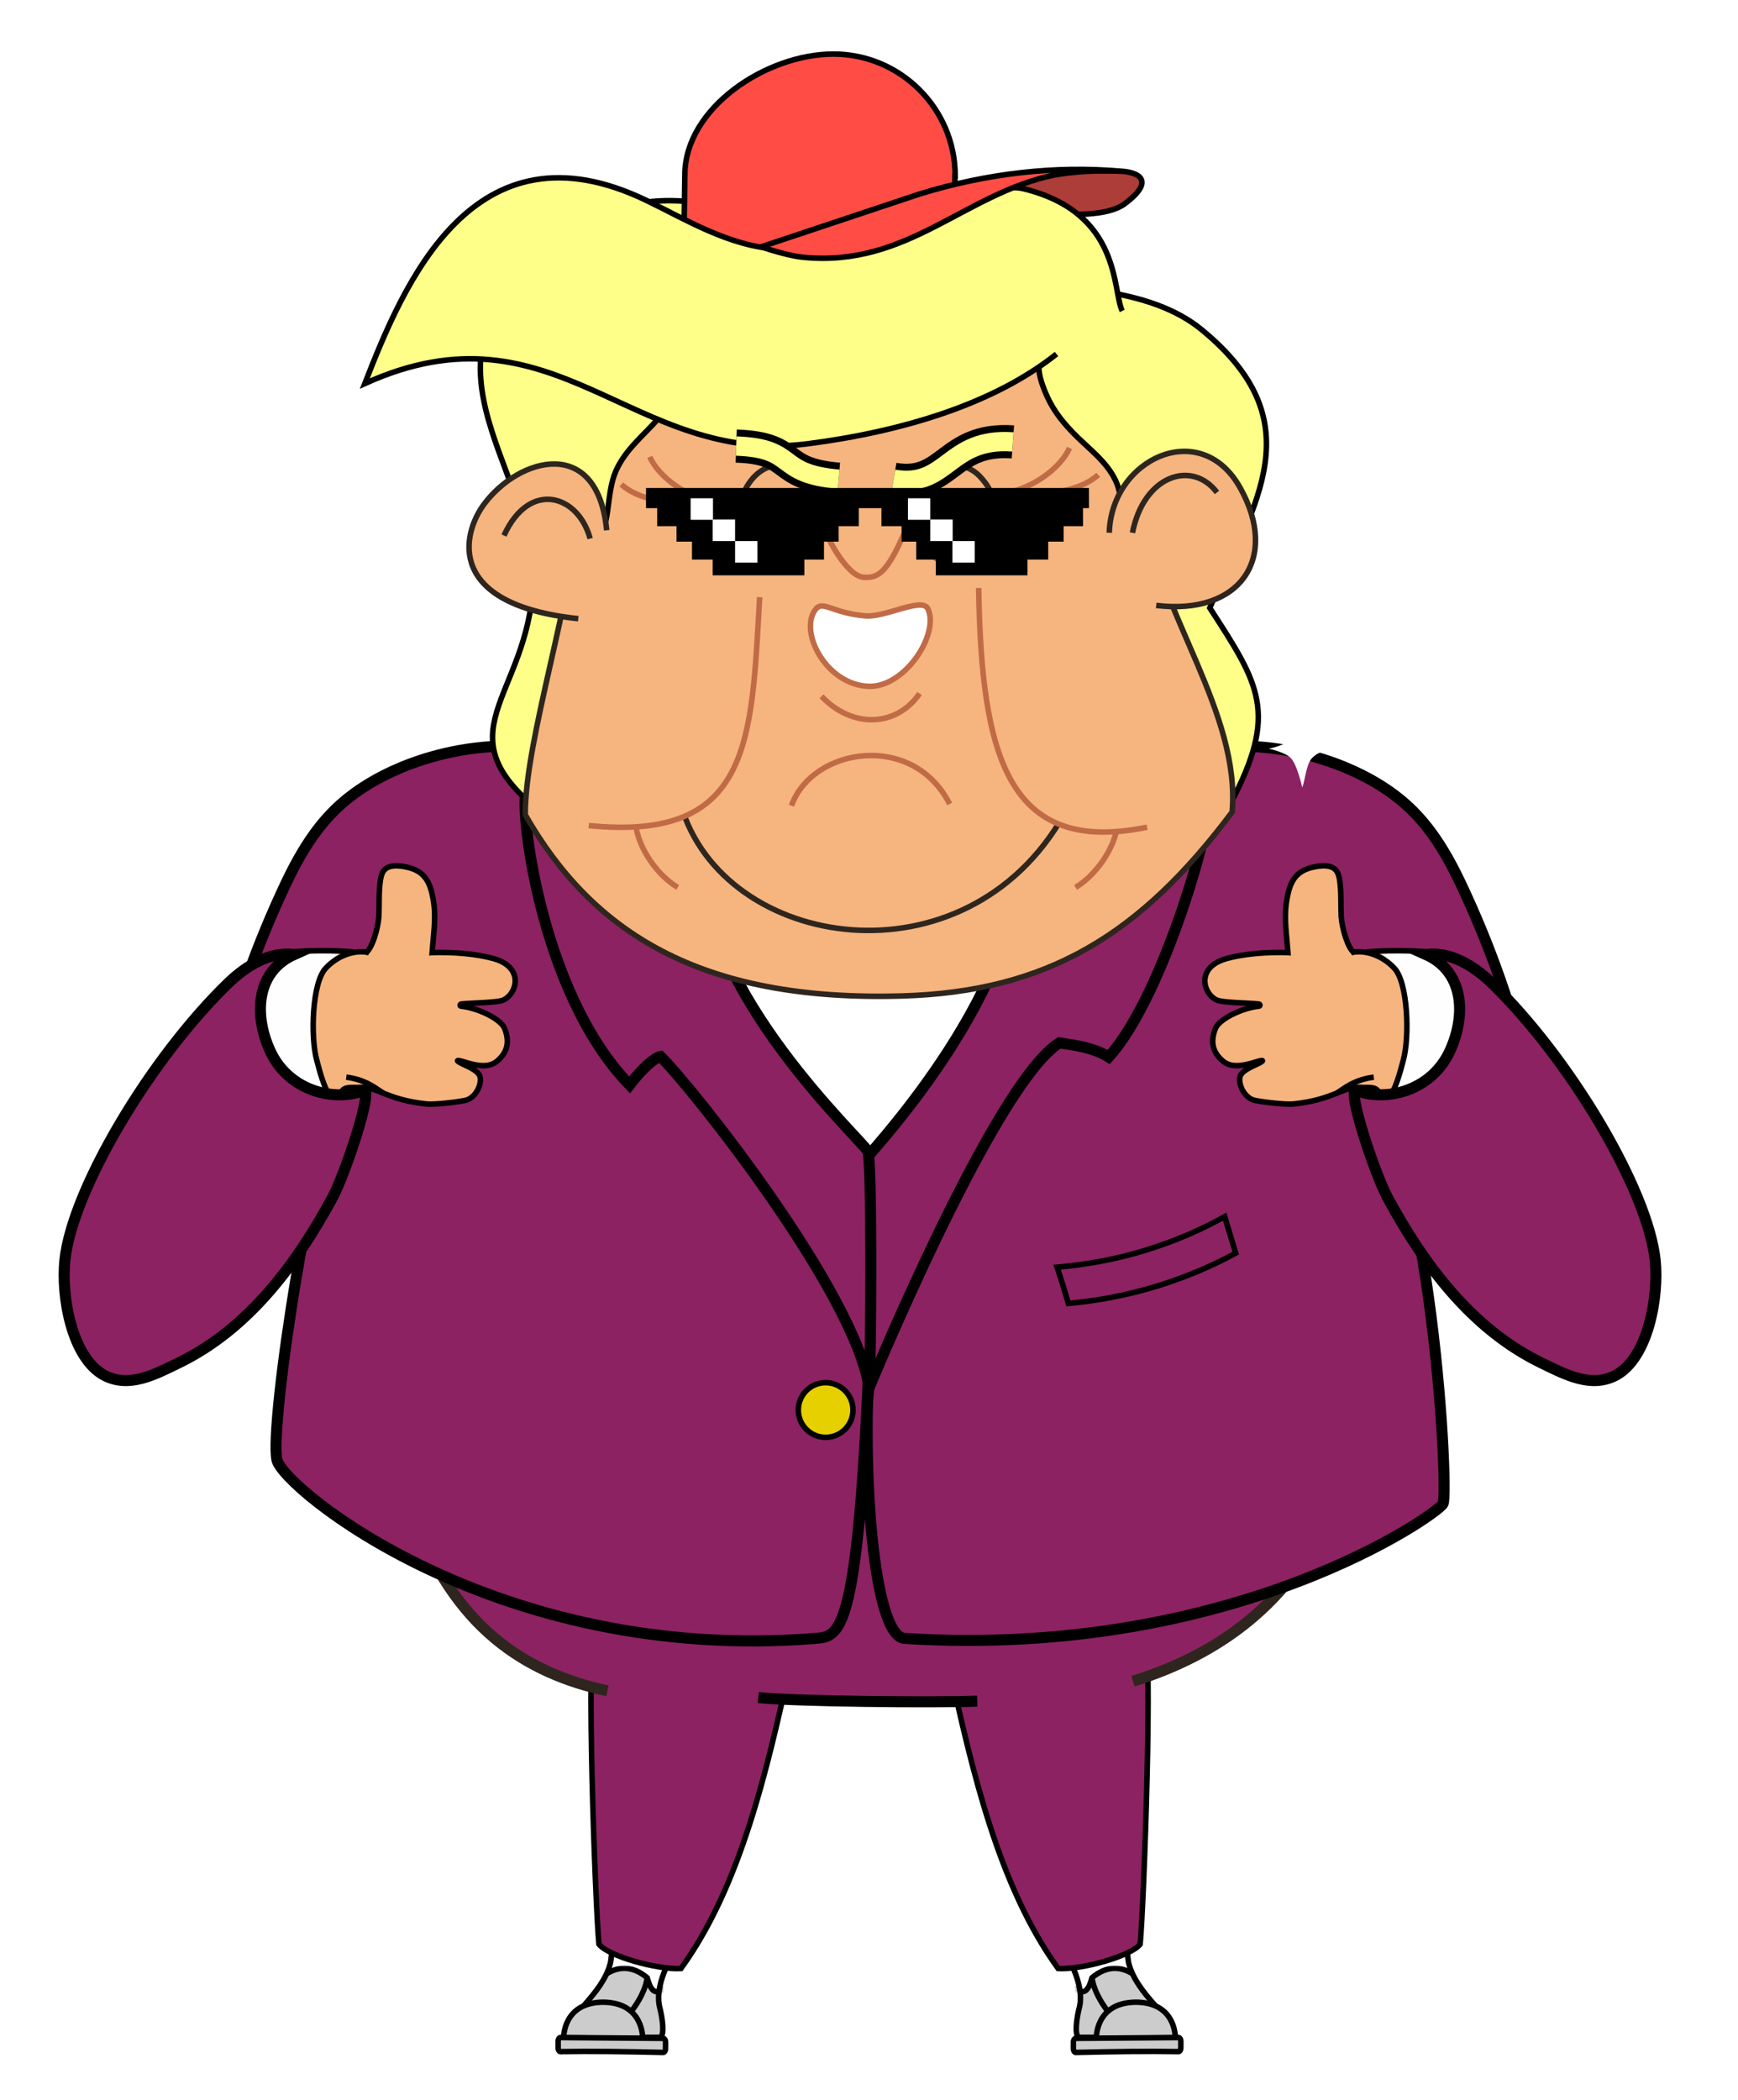 <?xml version="1.0" encoding="utf-8"?>
<!-- Generator: Adobe Illustrator 26.1.0, SVG Export Plug-In . SVG Version: 6.00 Build 0)  -->
<svg version="1.1" id="Layer_1" xmlns="http://www.w3.org/2000/svg" xmlns:xlink="http://www.w3.org/1999/xlink" x="0px" y="0px"
	 viewBox="0 0 629.4 760.3" style="enable-background:new 0 0 629.4 760.3;" xml:space="preserve">
<style type="text/css">
	.st0{display:none;fill:#D2AD39;}
	.st1{fill-rule:evenodd;clip-rule:evenodd;fill:#FFFFFF;}
	.st2{fill:none;}
	.st3{filter:url(#Adobe_OpacityMaskFilter);}
	.st4{mask:url(#mask-10_00000106111964429097754850000006405309731033757318_);}
	.st5{fill:#CCCCCC;stroke:#000000;stroke-width:2;}
	.st6{fill:none;stroke:#000000;stroke-width:2;}
	.st7{fill-rule:evenodd;clip-rule:evenodd;fill:#CCCCCC;stroke:#000000;stroke-width:2;}
	.st8{fill-rule:evenodd;clip-rule:evenodd;fill:#8C2262;stroke:#000000;stroke-width:2;stroke-miterlimit:10;}
	.st9{filter:url(#Adobe_OpacityMaskFilter_00000116932978832850080510000008822178370392953278_);}
	.st10{mask:url(#mask-10_00000021117316284073218500000017256420344102962332_);}
	.st11{fill-rule:evenodd;clip-rule:evenodd;fill:#8C2262;}
	.st12{fill-rule:evenodd;clip-rule:evenodd;fill:none;stroke:#2E261E;stroke-width:4;}
	.st13{fill-rule:evenodd;clip-rule:evenodd;fill:none;stroke:#000000;stroke-width:4;stroke-miterlimit:10;}
	.st14{fill:none;stroke:#000000;stroke-width:4;stroke-miterlimit:10;}
	.st15{fill:#8C2262;stroke:#000000;stroke-width:2;stroke-miterlimit:10;}
	.st16{fill:#E7D000;stroke:#000000;stroke-width:2;stroke-miterlimit:10;}
	.st17{fill-rule:evenodd;clip-rule:evenodd;fill:#FEFEFE;}
	.st18{fill-rule:evenodd;clip-rule:evenodd;fill:#F6B47F;}
	.st19{fill-rule:evenodd;clip-rule:evenodd;fill:none;stroke:#000000;stroke-width:2;stroke-miterlimit:10;}
	.st20{fill:none;stroke:#000000;stroke-width:2;stroke-miterlimit:10;}
	.st21{fill-rule:evenodd;clip-rule:evenodd;fill:#F6B47F;stroke:#000000;stroke-width:2;stroke-miterlimit:10;}
	.st22{fill:#8C2262;stroke:#000000;stroke-width:4;stroke-miterlimit:10;}
	.st23{fill-rule:evenodd;clip-rule:evenodd;fill:#FDFF89;stroke:#000000;stroke-width:2;}
	.st24{fill-rule:evenodd;clip-rule:evenodd;fill:#F6B47F;stroke:#2E261E;stroke-width:2;}
	.st25{fill:none;stroke:#C06B46;stroke-width:2;}
	.st26{fill-rule:evenodd;clip-rule:evenodd;fill:#FFFFFF;stroke:#C06B46;stroke-width:2;}
	.st27{filter:url(#Adobe_OpacityMaskFilter_00000080918369782646664940000015307300033968604570_);}
	.st28{mask:url(#mask-14_00000169518009495831538320000010440501103055073439_);}
	.st29{fill:#FFFFFF;}
	.st30{fill:#F6B47F;stroke:#C06B46;stroke-width:2;}
	.st31{fill:none;stroke:#2E261E;stroke-width:2;}
	.st32{filter:url(#Adobe_OpacityMaskFilter_00000052797287504582387810000000891461909384310967_);}
	.st33{mask:url(#mask-16_00000033333475100789035520000004575298263783815854_);}
	.st34{fill-rule:evenodd;clip-rule:evenodd;fill:#F6B47F;stroke:#C06B46;stroke-width:2;}
	.st35{fill:#FF4D46;stroke:#000000;stroke-width:2;}
	.st36{fill:#AC3D38;stroke:#000000;stroke-width:2;}
	.st37{fill:#FDFF89;stroke:#000000;stroke-width:2;}
	.st38{fill:none;stroke:#000000;stroke-width:12;}
	.st39{fill:none;stroke:#FDFF89;stroke-width:7;}
</style>
<ellipse class="st0" cx="309.3" cy="743.1" rx="151.3" ry="15.3"/>
<g id="Group_53" transform="translate(20.224, 0)">
	<g id="Group_54" transform="translate(0.322, 0.929)">
		<path id="Path_00000133522727829129562610000010239840025125276810_" class="st1" d="M201.5,703c1.3,14.5-16.3,25.1-17.9,33.8h35
			c1.8-0.7,0.8-7.3-0.2-11.1c-0.5-1.9,0.6-7.5,3.6-18.3"/>
		<g id="ClipView_16">
			<path id="Path_00000016755584295477148400000009763394103699050411_" class="st2" d="M201,707.6c-1.8,12.8-15.9,20.5-17.4,29.1
				h35c1.8-0.7,0.8-7.3-0.2-11.1c-0.5-1.9,0.6-7.5,3.6-18.3"/>
			<g id="Clipped_00000025431995296111522510000001134336119047744701_">
				<g id="Path_00000163771607960562548570000012556690315085558458_">
				</g>
				<defs>
					<filter id="Adobe_OpacityMaskFilter" filterUnits="userSpaceOnUse" x="156.4" y="710.7" width="71.2" height="40.4">
						<feColorMatrix  type="matrix" values="1 0 0 0 0  0 1 0 0 0  0 0 1 0 0  0 0 0 1 0"/>
					</filter>
				</defs>
				
					<mask maskUnits="userSpaceOnUse" x="156.4" y="710.7" width="71.2" height="40.4" id="mask-10_00000106111964429097754850000006405309731033757318_">
					<g class="st3">
						<path id="path-9_00000119105676087287537860000016291265545100124305_" class="st1" d="M201,707.6l21-0.3
							c-3,10.8-4,16.4-3.6,18.3c1,3.7,1.9,10.4,0.2,11.1h-35C185.1,728.1,199.2,720.4,201,707.6z"/>
					</g>
				</mask>
				<g id="Group_55" class="st4">
					<g id="Path_00000005265407728187344270000004460158663473534110_" transform="translate(-3.881, -2.089)">
						<path class="st5" d="M201.8,716.6c5.3-3.9,10.6-3.8,15.9,0.6c2.5,9.3,5.7,3.8,12.6-0.8l-4.1,32.8L163,752L201.8,716.6z"/>
						<path class="st5" d="M217.7,717.2c0,0-0.4,6.8-8.7,15.7"/>
					</g>
				</g>
			</g>
		</g>
		<path id="Path_00000018207110384652286840000008230684279947943085_" class="st6" d="M201,702.8c0.3,1.6-0.3,6.6-0.6,7.4
			c-3.1,11.3-15.4,18.5-16.9,26.5h35c1.8-0.7,0.8-7.3-0.2-11.1c-0.4-1.8-1.2-6.6,2.9-15.3c0.5-1,1.6-2.5,1.9-3.1"/>
	</g>
	<path id="Path_00000144312551349318221080000000660285874663041933_" class="st7" d="M183.9,737.8l28.6,0.3c0,0,0.5-13-14.2-13.2
		C183.6,724.9,183.9,737.8,183.9,737.8z"/>
	<path id="Path_00000173137448144908887400000016459163680019803265_" class="st7" d="M181.9,739c0-0.7,0.4-1.3,0.8-1.3L220,738
		c0.4,0,0.8,0.6,0.8,1.3v2.5c0,0.7-0.4,1.3-0.8,1.3c-12.3-0.3-26.2-0.5-37.3-0.3c-0.4,0-0.8-0.6-0.8-1.3V739z"/>
</g>
<path class="st8" d="M216.9,703.9c3.3,4.3,21.1,9.3,29.7,8.8c21.5-29.6,31.2-71.7,39.6-110c-4.4-5.9-67.4-20.8-70.8-13.5
	C212.1,596.4,215.6,690.2,216.9,703.9z"/>
<g id="Group_53_00000002366000258755745240000000698758251927816107_" transform="translate(20.224, 0)">
	<g id="Group_54_00000124158931487813171420000001618541310736527018_" transform="translate(0.322, 0.929)">
		<path id="Path_00000178166915840325250290000011178595873944412340_" class="st1" d="M387.2,703c-1.3,14.5,16.3,25.1,17.9,33.8
			h-35c-1.8-0.7-0.8-7.3,0.2-11.1c0.5-1.9-0.6-7.5-3.6-18.3"/>
		<g id="ClipView_16_00000141456313477147141370000008440419167725438084_">
			<path id="Path_00000172423313580470248050000015093378380684559519_" class="st2" d="M387.7,707.6c1.8,12.8,15.9,20.5,17.4,29.1
				h-35c-1.8-0.7-0.8-7.3,0.2-11.1c0.5-1.9-0.6-7.5-3.6-18.3"/>
			<g id="Clipped_00000086662735395788247010000000723704422839924399_">
				<g id="Path_00000130622950872222122710000010761554872189789356_">
				</g>
				<defs>
					
						<filter id="Adobe_OpacityMaskFilter_00000071525989404451899610000011324434221412406188_" filterUnits="userSpaceOnUse" x="361.1" y="710.7" width="71.2" height="40.4">
						<feColorMatrix  type="matrix" values="1 0 0 0 0  0 1 0 0 0  0 0 1 0 0  0 0 0 1 0"/>
					</filter>
				</defs>
				
					<mask maskUnits="userSpaceOnUse" x="361.1" y="710.7" width="71.2" height="40.4" id="mask-10_00000021117316284073218500000017256420344102962332_">
					<g style="filter:url(#Adobe_OpacityMaskFilter_00000071525989404451899610000011324434221412406188_);">
						<path id="path-9_00000127011074988783765880000004671880200664342182_" class="st1" d="M387.7,707.6l-21-0.3
							c3,10.8,4,16.4,3.6,18.3c-1,3.7-1.9,10.4-0.2,11.1h35C403.6,728.1,389.5,720.4,387.7,707.6z"/>
					</g>
				</mask>
				<g id="Group_55_00000074404415893724064390000007093822190655620021_" class="st10">
					<g id="Path_00000103235285625269394110000004523033876347485580_" transform="translate(-3.881, -2.089)">
						<path class="st5" d="M394.7,716.6c-5.3-3.9-10.6-3.8-15.9,0.6c-2.5,9.3-5.7,3.8-12.6-0.8l4.1,32.8l63.2,2.8L394.7,716.6z"/>
						<path class="st5" d="M378.8,717.2c0,0,0.4,6.8,8.7,15.7"/>
					</g>
				</g>
			</g>
		</g>
		<path id="Path_00000005260513913620269400000009561321626161228711_" class="st6" d="M387.7,702.8c-0.3,1.6,0.3,6.6,0.6,7.4
			c3.1,11.3,15.4,18.5,16.9,26.5h-35c-1.8-0.7-0.8-7.3,0.2-11.1c0.4-1.8,1.2-6.6-2.9-15.3c-0.5-1-1.6-2.5-1.9-3.1"/>
	</g>
	<path id="Path_00000041285719035898352010000003268407545170046651_" class="st7" d="M405.4,737.8l-28.6,0.3c0,0-0.5-13,14.2-13.2
		C405.8,724.9,405.4,737.8,405.4,737.8z"/>
	<path id="Path_00000155825394981271125420000003938132783423096212_" class="st7" d="M407.4,739c0-0.7-0.4-1.3-0.8-1.3l-37.3,0.3
		c-0.4,0-0.8,0.6-0.8,1.3v2.5c0,0.7,0.4,1.3,0.8,1.3c12.3-0.3,26.2-0.5,37.3-0.3c0.4,0,0.8-0.6,0.8-1.3V739z"/>
</g>
<path class="st8" d="M412.9,703.9c-3.3,4.3-21.1,9.3-29.7,8.8c-21.5-29.6-31.2-71.7-39.6-110c4.4-5.9,67.4-20.8,70.8-13.5
	C417.7,596.4,414.2,690.2,412.9,703.9z"/>
<path id="Path_00000155857964255121363850000004062905555265488521_" class="st11" d="M410.3,608.7c12.1-3.6,32.8-11.7,51-30.3
	c11-11.2,17.2-23.3,20.8-31.5c7.3-16.5-339.2-17.8-332.7,0.7c4.8,13.6,17.7,36.6,31.9,47.4c14.6,11.2,29.6,15.5,38.7,17.3
	C283.2,616.1,347.2,619.4,410.3,608.7z"/>
<path id="Path_00000067935220800340038980000009067214170715784337_" class="st12" d="M410.3,608.7c30.8-9.6,57-28.1,71.8-61.9
	c7.3-16.5-339.2-17.8-332.7,0.7c14.8,41.9,41.1,58.3,70.6,64.7"/>
<path id="Path_00000124872731895783455160000018246629238297941694_" class="st13" d="M274.6,614.6c12.5,1.4,64.2,1.9,79.3,1.3"/>
<path class="st11" d="M367.8,299.1c-1.3-6.2,78.3-30.5,84.2-29c4.4,1.2,30.3-2,60.1,24.1c13.7,12,29.1,49.9,34.9,72.2
	c3.5,13.3-33.6,77.8-31.5,91.1c7.5,47.8,7.7,85.3,7.1,86.8c-1.4,3.4-71,55.7-196.3,49c-3.8-0.2-8.9-15.3-12.3-56.4
	c-6,54.4-12.9,55.4-15.1,55.6c-106,8.8-193.3-47-198.6-64c-0.6-2,6.5-69.5,7.8-82.4c0.6-5.6-23.5-84.4-19.8-92.9
	c6.1-14,20.2-51.7,39.9-66.4c35.4-26.3,109.4-18.4,109.4-18.4C221.9,320,314.3,417,314.3,417S378.3,351,367.8,299.1z"/>
<path class="st13" d="M487.9,380.2c30,25.1,36.9,159.1,34.7,164.2c-1.4,3.4-75.4,56.3-195,48.8c-10.7-0.7-15.1-53.7-13.1-95.2
	c-4.2,94-10.4,94.5-19.3,95.2c-115.6,9.2-192.5-54.4-194.9-64.6c-2.9-12.6,13.4-118.8,25-138.5"/>
<path class="st13" d="M212.6,305.3c9.5-8.6,37.1-7.2,50.7-4.1c13.3,3.1,61.3,14,99.8-1.5c5.9-2.4,40.9,1.8,45.8,5.6"/>
<path class="st14" d="M190.7,286.8c-2.8,2.8,4.1,71.8,37.3,106c4.9-6.4,9.2-9.9,11.2-10.3c11.7,11.5,70.2,85.2,75.5,119.6
	c0.8-9.3,1.1-81.5-0.4-85.2c-1.6-3.7-60.9-57.7-60-107"/>
<path class="st14" d="M437,291.6c3,2.8-15.3,68.9-35.5,91.1c-6-3.9-15.7-4.7-17.9-5.1c-23.5,14.7-69.1,125.4-69.1,125.4"/>
<path class="st14" d="M314.5,418.5c2.7-3.6,56.8-61.6,54.1-109.9"/>
<path class="st14" d="M444.1,270.2c14.5-0.6,29.2,2,42.7,7.5c9.4,3.9,18.3,9.2,25.4,16.5c8.2,8.4,13.8,19,18.6,29.6
	c10.3,22.4,18.3,46,23.7,70.1"/>
<path class="st14" d="M188.4,270.2c-14.5-0.6-29.2,2-42.7,7.5c-9.4,3.9-18.3,9.2-25.4,16.5c-8.2,8.4-13.8,19-18.6,29.6
	c-10.3,22.4-18.3,46-23.7,70.1"/>
<path class="st15" d="M386.9,471.9c9.1-0.8,20.4-2.6,32.9-6.5c11.1-3.5,20.4-7.7,27.7-11.7c-1.3-4.4-2.7-8.8-4-13.2
	c-7.4,4.1-16.8,8.5-28.2,12c-12.4,3.9-23.6,5.5-32.5,6.3C384.3,463.1,385.6,467.5,386.9,471.9z"/>
<circle class="st16" cx="299" cy="510.5" r="9.9"/>
<g>
	<path class="st17" d="M508.6,362.7c-0.2-9.2-6.1-15.2-8.7-17.6c4.6-0.7,9.7-1.5,13.9,0.3c3.9,1.7,6.4,0.8,9.8,3.4
		c8,6.2,12.6,22.7,10.3,32.6s-10,18.3-19.6,21.8c-6.7,2.5-11.9,4.7-10.7-5c0.5-3.8,2.8-8.9,4-12.7C509,381.4,508.7,367,508.6,362.7z
		"/>
	<path class="st18" d="M470.4,345.4c-9.8-0.6-19.4-0.1-26.1,1.7c-11.6,3.1-8.7,12.9-3.7,15.1c1.9,0.9,11.1,1,15.2,1.4
		c0.5,0.1,0.5,0.8,0,0.8c-5.8,0.6-14.4,4.5-15.8,8.2c-1.8,4.7-1,8.5,2.8,11.7c3.1,2.6,7.7,1.6,11.8,0.3c3.2-1,3.3-0.5,0.5,0.8
		c-3,1.4-5.8,2.7-6.2,4.8c-0.5,2.9,1.8,7.5,5.4,8.3c2.8,0.6,11.1,1.6,14,1.3c14.6-1.5,18-6.5,24.5-6c2.3,0.2,8.4,2.9,10.1,1.4
		c1.9-1.7,4.1-7.1,4.8-9.6c1.3-4.9,1.1-10.3,1.7-15.3c0.8-6.8-1-13.7-4.5-19.8c-3.1-5.3-6.4-7.4-14.7-5.7"/>
	<path class="st19" d="M467.5,344.9l-0.6,0c-8.5-0.3-16.6,0.5-22.5,2.1c-11.6,3.1-8.7,12.9-3.7,15.1c1.9,0.9,11.1,1,15.2,1.4
		c0.5,0.1,0.5,0.8,0,0.8c-5.8,0.6-14.4,4.5-15.8,8.2c-1.8,4.7-1,8.5,2.8,11.7c3.1,2.6,7.7,1.6,11.8,0.3c3.2-1,3.3-0.5,0.5,0.8
		c-3,1.4-5.8,2.7-6.2,4.8c-0.5,2.9,1.8,7.5,5.4,8.3c2.8,0.6,11.1,1.6,14,1.3c14.6-1.5,18-6.5,24.5-6c2.3,0.2,5.3-0.5,6.3,1.6
		c4.2,9.1,8.3-9.1,9-11.5c2.3-8.3,1.7-28.1-3.3-33.3c-4.2-4.5-10.5-6.8-15.6-5.6"/>
	<path class="st20" d="M497.5,390c-3.2,0.4-5.9,1.3-8.4,2.6c-2.1,1.1-4.3,2.8-5.1,3.2"/>
	<path class="st21" d="M490.5,345c-2.3-1.3-4.5-8.8-4.8-13.2c-0.2-4.5,0.1-9-0.6-13.4c-0.2-1.1-0.5-2.3-1.2-3.2
		c-1.6-2-4.6-1.9-7.1-1.5c-2.2,0.4-4.4,1-6.2,2.4c-3.3,2.5-4.2,6.9-4.8,11c-0.8,5.9,0.2,11.8,0.6,17.7c0,0.4,0.1,0.6,0,1"/>
	<path class="st20" d="M494.6,344.7c6.7-0.7,17.2-0.6,23.4,0"/>
	<path class="st22" d="M525.2,380.2c6-13.4,4.6-28.6-8.8-34.6c8.7-1.2,17.2,4,23.6,10.1c28.5,27.5,56.7,75.1,59.4,100.5
		c1.4,13.1-2.5,35.6-14.4,41.8c-8.9,4.6-18.1-0.3-27.1-4.7c-24.9-12.2-42.2-35.3-55.4-59.7c-4.7-8.7-15.1-40.1-11.2-38.7
		C502.9,399.1,518.9,394.4,525.2,380.2z"/>
</g>
<g>
	<path class="st17" d="M114.3,362.7c0.2-9.2,6.1-15.2,8.7-17.6c-4.6-0.7-9.7-1.5-13.9,0.3c-3.9,1.7-6.4,0.8-9.8,3.4
		c-8,6.2-12.6,22.7-10.3,32.6s10,18.3,19.6,21.8c6.7,2.5,11.9,4.7,10.7-5c-0.5-3.8-2.8-8.9-4-12.7
		C113.9,381.4,114.2,367,114.3,362.7z"/>
	<path class="st18" d="M152.5,345.4c9.8-0.6,19.4-0.1,26.1,1.7c11.6,3.1,8.7,12.9,3.7,15.1c-1.9,0.9-11.1,1-15.2,1.4
		c-0.5,0.1-0.5,0.8,0,0.8c5.8,0.6,14.4,4.5,15.8,8.2c1.8,4.7,1,8.5-2.8,11.7c-3.1,2.6-7.7,1.6-11.8,0.3c-3.2-1-3.3-0.5-0.5,0.8
		c3,1.4,5.8,2.7,6.2,4.8c0.5,2.9-1.8,7.5-5.4,8.3c-2.8,0.6-11.1,1.6-14,1.3c-14.6-1.5-18-6.5-24.5-6c-2.3,0.2-8.4,2.9-10.1,1.4
		c-1.9-1.7-4.1-7.1-4.8-9.6c-1.3-4.9-1.1-10.3-1.7-15.3c-0.8-6.8,1-13.7,4.5-19.8c3.1-5.3,6.4-7.4,14.7-5.7"/>
	<path class="st19" d="M155.4,344.9l0.6,0c8.5-0.3,16.6,0.5,22.5,2.1c11.6,3.1,8.7,12.9,3.7,15.1c-1.9,0.9-11.1,1-15.2,1.4
		c-0.5,0.1-0.5,0.8,0,0.8c5.8,0.6,14.4,4.5,15.8,8.2c1.8,4.7,1,8.5-2.8,11.7c-3.1,2.6-7.7,1.6-11.8,0.3c-3.2-1-3.3-0.5-0.5,0.8
		c3,1.4,5.8,2.7,6.2,4.8c0.5,2.9-1.8,7.5-5.4,8.3c-2.8,0.6-11.1,1.6-14,1.3c-14.6-1.5-18-6.5-24.5-6c-2.3,0.2-5.3-0.5-6.3,1.6
		c-4.2,9.1-8.3-9.1-9-11.5c-2.3-8.3-1.7-28.1,3.3-33.3c4.2-4.5,10.5-6.8,15.6-5.6"/>
	<path class="st20" d="M125.4,390c3.2,0.4,5.9,1.3,8.4,2.6c2.1,1.1,4.3,2.8,5.1,3.2"/>
	<path class="st21" d="M132.4,345c2.3-1.3,4.5-8.8,4.8-13.2c0.2-4.5-0.1-9,0.6-13.4c0.2-1.1,0.5-2.3,1.2-3.2c1.6-2,4.6-1.9,7.1-1.5
		c2.2,0.4,4.4,1,6.2,2.4c3.3,2.5,4.2,6.9,4.8,11c0.8,5.9-0.2,11.8-0.6,17.7c0,0.4-0.1,0.6,0,1"/>
	<path class="st20" d="M128.3,344.7c-6.7-0.7-17.2-0.6-23.4,0"/>
	<path class="st22" d="M97.7,380.2c-6-13.4-4.6-28.6,8.8-34.6c-8.7-1.2-17.2,4-23.6,10.1c-28.5,27.5-56.7,75.1-59.4,100.5
		c-1.4,13.1,2.5,35.6,14.4,41.8c8.9,4.6,18.1-0.3,27.1-4.7c24.9-12.2,42.2-35.3,55.4-59.7c4.7-8.7,15.1-40.1,11.2-38.7
		C120,399.1,104,394.4,97.7,380.2z"/>
</g>
<g id="Group_135" transform="translate(10.41, 62.296)">
	<path id="Path_00000038375267777432749640000015004001142020368564_" class="st23" d="M195.1,238.7
		c22.1,14.8,214.5,38.6,240.2-10.2c17.2-32.8,10.5-42.8-7.6-70.7c16.6-38.5,37.7-67.3-2.9-100.7c-19.2-15.8-50.2-15-73.9-18.1
		c-7.4-1-15.2-1.4-22.9-2.1c-10.3-0.9-20.5-2.2-29.8-5.4c-22.7-8-70.6-43.7-116.2,0.7c-44.5,43.4,6.3,79.2,0,124.2
		C176.6,194.8,146.8,206.4,195.1,238.7z"/>
	<path id="Path_00000047034582694011627580000004089826546867688105_" class="st24" d="M403.1,121.1c-5.5-35.1-27-79.2-102.5-79.2
		c-55.9,0-99.6,35.5-101.6,78.7c-1.5,32.8-19.3,84.7-19.2,112.1c24.3,42.5,63.3,67.7,136.4,65.6c52.5-1.5,86.2-22,119.6-66.6
		C438.9,195.9,409.2,159.7,403.1,121.1z"/>
	<path id="Path_00000045599534074039069140000000199383139234007181_" class="st25" d="M352.9,116.3c10-1.3,20.7-8.9,24-16.4"/>
	<path id="Path_00000096050323243875244280000001820655991303868309_" class="st25" d="M358.7,115c9.7,2.8,22.6,0.2,28.6-5.4"/>
	<path id="Path_00000135675686061760226050000003174677078110153601_" class="st25" d="M379.1,259c8.6-5.2,15.4-16.5,15.3-24.7"/>
	<path id="Path_00000027598028145132527550000012969987215634700986_" class="st25" d="M235,259c-8.6-5.2-15.4-16.5-15.3-24.7"/>
	<path id="Path_00000153705255722293488930000016569981398301788043_" class="st25" d="M248.9,119.5c-10-1.3-20.7-8.9-24-16.4"/>
	<path id="Path_00000119094351448152741480000010360645664037076104_" class="st25" d="M243.2,118.3c-9.7,2.9-22.6,0.3-28.6-5.2"/>
	<path id="Path_00000001630719925507836920000012505953250768081589_" class="st25" d="M279.5,140.5c-7.9,7-17,4.9-20.4-3.9"/>
	<path id="Path_00000150783387055709910680000007776230962743221652_" class="st25" d="M327.7,139.2c7.9,7,17,4.9,20.5-3.9"/>
	<path id="Path_00000039105141261019510500000013944939474057025413_" class="st26" d="M303,160.7c-12.7-1.1-15.6-6.2-18.4-1.9
		c-5.5,8.4,4.6,27,19.7,27.4c13.2,0.3,25.6-19.1,21.3-28.1C323.5,153.8,310.2,161.3,303,160.7z"/>
	<g id="Group_136" transform="translate(29.734, 24.003)">
		<path id="Path_00000022526390982158518590000004412865058195084695_" class="st1" d="M304.9,82.1c-5.3,0-8.9,3.4-10.9,6.1
			c-9.1,12.9,2.5,28.6,15.6,25c10.1-2.8,13.5-16.5,6.9-24.9C314.2,85.3,311.2,82.2,304.9,82.1z"/>
		<g id="ClipView_53">
			<path id="Path_00000146459365572827313300000013876878628891564694_" class="st2" d="M304.9,82.1c-5.3,0-8.9,3.4-10.9,6.1
				c-9.1,12.9,2.5,28.6,15.6,25c10.1-2.8,13.5-16.5,6.9-24.9C314.2,85.3,311.2,82.2,304.9,82.1z"/>
			<g id="Clipped_00000085932623968790597840000009849459556553123716_">
				<g id="Path_00000023276903374775717520000007439256293053482669_">
				</g>
				<defs>
					
						<filter id="Adobe_OpacityMaskFilter_00000116202836658747885350000004388528120026220478_" filterUnits="userSpaceOnUse" x="285.9" y="75.2" width="39.7" height="49">
						<feColorMatrix  type="matrix" values="1 0 0 0 0  0 1 0 0 0  0 0 1 0 0  0 0 0 1 0"/>
					</filter>
				</defs>
				
					<mask maskUnits="userSpaceOnUse" x="285.9" y="75.2" width="39.7" height="49" id="mask-14_00000169518009495831538320000010440501103055073439_">
					<g style="filter:url(#Adobe_OpacityMaskFilter_00000116202836658747885350000004388528120026220478_);">
						<path id="path-13_00000041999458821717458930000005762529239816413363_" class="st1" d="M294,88.3c1.9-2.7,5.5-6.2,10.9-6.1
							c6.4,0,9.3,3.2,11.6,6.2c6.6,8.5,3.2,22.2-6.9,24.9C296.5,116.8,284.8,101.2,294,88.3z"/>
					</g>
				</mask>
				<g id="Group_137" class="st28">
					<g id="Path_00000111185060718295431740000013310791736208489896_" transform="translate(-0.573, -1.385)">
						<path d="M312.3,99.3c0-4.1-2.9-7.4-6.4-7.4c-3.6,0-6.4,3.3-6.4,7.4c0,4.1,2.9,7.4,6.4,7.4C309.4,106.7,312.3,103.4,312.3,99.3
							z"/>
						<path class="st29" d="M313,94.4c0-2.7-1.6-4.9-3.6-4.9c-2,0-3.6,2.2-3.6,4.9c0,2.7,1.6,4.9,3.6,4.9
							C311.4,99.3,313,97.1,313,94.4z"/>
						<polygon class="st30" points="325.2,119.9 287.5,124.4 287.5,106.7 325.2,102.2 						"/>
						<polygon class="st30" points="325.2,95.3 287.5,95.3 287.5,77.6 325.2,77.6 						"/>
					</g>
				</g>
			</g>
		</g>
		<path id="Path_00000077295225561098277600000011510355699976949672_" class="st31" d="M304.9,82.1c-5.3,0-8.9,3.4-10.9,6.1
			c-9.1,12.9,2.5,28.6,15.6,25c10.1-2.8,13.5-16.5,6.9-24.9C314.2,85.3,311.2,82.2,304.9,82.1z"/>
	</g>
	<g id="Group_138" transform="translate(20.294, 24.002)">
		<path id="Path_00000053515525055700486480000005040071828716624063_" class="st1" d="M249.8,82.2c-13.8,2.6-18.8,27.3-3,31.1
			c2,0.5,4.4,0.6,6.4,0.2c8.9-1.7,14.1-10.3,11.9-20.3C263.9,87.3,256.6,81.3,249.8,82.2z"/>
		<g id="ClipView_54">
			<path id="Path_00000148628245974988664460000001928127050771596695_" class="st2" d="M249.8,82.2c-13.8,2.6-18.8,27.3-3,31.1
				c2,0.5,4.4,0.6,6.4,0.2c8.9-1.7,14.1-10.3,11.9-20.3C263.9,87.3,256.6,81.3,249.8,82.2z"/>
			<g id="Clipped_00000002346178267266267320000013679458240090723737_">
				<g id="Path_00000088101185157078625230000015501944957632233146_">
				</g>
				<defs>
					
						<filter id="Adobe_OpacityMaskFilter_00000049929872008399932270000017251874338901447856_" filterUnits="userSpaceOnUse" x="231.9" y="75.2" width="39.7" height="50.7">
						<feColorMatrix  type="matrix" values="1 0 0 0 0  0 1 0 0 0  0 0 1 0 0  0 0 0 1 0"/>
					</filter>
				</defs>
				
					<mask maskUnits="userSpaceOnUse" x="231.9" y="75.2" width="39.7" height="50.7" id="mask-16_00000033333475100789035520000004575298263783815854_">
					<g style="filter:url(#Adobe_OpacityMaskFilter_00000049929872008399932270000017251874338901447856_);">
						<path id="path-15_00000149341196265838590920000013056491113155411086_" class="st1" d="M246.8,113.3
							c-15.8-3.8-10.8-28.4,3-31.1c6.8-1,14,5.1,15.3,11c2.2,10-3,18.6-11.9,20.3C251.2,113.9,248.9,113.8,246.8,113.3z"/>
					</g>
				</mask>
				<g id="Group_139" class="st33">
					<g id="Path_00000073701328547723446280000000766433685701131435_" transform="translate(-0.614, -1.632)">
						<path d="M258.7,100.8c0-4-3-7.3-6.7-7.3s-6.7,3.3-6.7,7.3c0,4,3,7.3,6.7,7.3S258.7,104.8,258.7,100.8z"/>
						<path class="st29" d="M259.2,95.7c0-2.7-1.6-4.9-3.6-4.9c-2,0-3.6,2.2-3.6,4.9c0,2.7,1.6,4.9,3.6,4.9
							C257.5,100.6,259.2,98.4,259.2,95.7z"/>
						<polygon class="st30" points="271.3,126.3 233.6,120.1 233.6,102.4 271.3,108.6 						"/>
						<polygon class="st30" points="271.3,95.5 233.6,95.5 233.6,77.8 271.3,77.8 						"/>
					</g>
				</g>
			</g>
		</g>
		<path id="Path_00000051344402248975291930000013346011883584781496_" class="st31" d="M249.8,82.2c-13.8,2.6-18.8,27.3-3,31.1
			c2,0.5,4.4,0.6,6.4,0.2c8.9-1.7,14.1-10.3,11.9-20.3C263.9,87.3,256.6,81.3,249.8,82.2z"/>
	</g>
	<path id="Path_00000118361182395504739120000001203365160625196703_" class="st24" d="M376.7,229.3c-34,65.9-122.3,53.9-139.8,2.2"
		/>
	<path id="Path_00000065777995510429454330000011614589928719067823_" class="st25" d="M287.1,189.8c11.3,11.9,27.3,11,35.5-1"/>
	<path id="Path_00000136378951927955711460000002449532139230863774_" class="st34" d="M333.5,228.8c-13.3-26.3-49.7-20.5-57.3,0.6"
		/>
	<path id="Path_00000106122878013751910530000005184302546629541305_" class="st34" d="M316.9,131.1c-6.2,14.1-9.4,16-14.6,15.6
		c-6.3-0.5-13.2-15.1-13.2-15.1"/>
	<path id="Path_00000111890495935826540130000009428559021409183420_" class="st23" d="M225.7,41.8c3.7,2.5,7.3,5.2,10,8.8
		c1.6,2.2,3.3,4.8,4,7.5c1.4,5.2,0.2,9.6-1.6,14.6c-2.3,6.3-5.4,11.1-9.8,16.2c-5.5,6.4-12.2,11.4-15.7,19.4
		c-3.9,9-1.3,20.4-8.4,27.8c-8,8.4-20,3.9-25.9-4.5"/>
	<path id="Path_00000132773968738244214440000004073284759075942792_" class="st23" d="M380.4,51.6c-3.7,2.3-7.3,4.7-10,8
		c-1.6,2-3.3,4.3-4,6.7c-1.4,4.7-0.2,8.6,1.6,13.1c2.3,5.7,5.4,10,9.8,14.6c5.5,5.8,12.2,10.3,15.7,17.5c3.9,8.1,1.3,18.4,8.4,25.1
		c8,7.6,20,3.5,25.9-4"/>
	<path id="Path_00000006700739804931399140000009667058254205302448_" class="st24" d="M209.3,129.7c-3.3-34.4-31.7-26.4-44.3-9.6
		c-8.2,10.9-14.1,36.5,34,41.6"/>
	<path id="Path_00000139268340610400554150000008493198393749949827_" class="st31" d="M203.3,132.7c-4.4-16.1-22.1-21.2-31.2-1.1"
		/>
	<path id="Path_00000133497003319008844770000014668258891281476993_" class="st24" d="M391.3,130.6c0.8-26.8,33.1-41.9,47.4-16.3
		c14.3,25.6-0.1,46.3-30.4,42.6"/>
	<path id="Path_00000044157386200886010040000000552537893910115728_" class="st31" d="M399.7,130.6c4.1-20.9,21.6-26.5,30.6-14.6"
		/>
	<path id="Path_00000075863772006170828920000012269467830824393400_" class="st34" d="M264.7,153.9c-3,51.5-2.7,88.7-61.9,82.7"/>
	<path id="Path_00000042720249088065633990000009561069350320596910_" class="st34" d="M344,150.6c1,61.1,10.7,96.9,61,86.6"/>
	<g id="Group_140" transform="translate(0, 29.776)">
		<path id="Path_00000098926544743139978060000007894884176315273907_" class="st35" d="M335.5-28.4c0-24.3-19.8-44.1-44.1-44.1
			c-24.3,0-53.8,19.5-53.8,43.8l-0.5,34.3l98.3-12.5V-28.4z"/>
		<path id="Path_00000152245907685522306340000011551774770842460076_" class="st36" d="M349.6-26.6c4.7-0.9,16.6-4.6,45.6-3.5
			c6,0.2,13.5,3,1.7,11.8c-12.2,9.1-54.3-0.6-59.6-2.4L349.6-26.6z"/>
		<path id="Path_00000035515299468975061300000015240323562002431417_" class="st37" d="M372.2,36.1c-22.3,17.8-55.2,28-90.1,32.5
			c-63.8,8.2-91.3-53.1-160.4-21.8c13.9-35.6,39.1-96.8,102.2-66.2c13.7,6.6,29.9,16.6,47.3,17.5c37.3,1.8,71.9-26.1,89.2-21.8
			c35.4,8.7,32,37,35.6,44.2"/>
		<path id="Path_00000022543955787749067260000006766796758280923803_" class="st35" d="M395.3-30.1c-23.7-2-47.9,0.7-72.5,8.2
			L265.2-2.7c3.9,1.3,10.8,3.4,15.5,3.8c37.6,3.6,58-23,90.6-29.8C377.8-29.8,385.4-30.5,395.3-30.1z"/>
	</g>
	<path id="Path_00000111914041831004011320000014442940039115047317_" class="st38" d="M256.2,99.2c22.5,0.8,13.8,10,37.1,12"/>
	<path id="Path_00000132048718220541751540000013914316292999893676_" class="st38" d="M356.4,97.7c-23.7-1.7-23.4,16.9-43.2,13.5"
		/>
	<path id="Path_00000040562698294977569050000009198261996383501240_" class="st39" d="M256.2,99.2c22.5,0.8,13.8,10,37.1,12"/>
	<path id="Path_00000156550664471522817090000005434392572011707788_" class="st39" d="M356.4,97.7c-23.7-1.7-23.4,16.9-43.2,13.5"
		/>
</g>
<g>
	<rect x="234" y="176.6" transform="matrix(-1 -5.099977e-11 5.099977e-11 -1 628.35 360.58)" width="160.4" height="7.3"/>
	<polygon points="238,183.2 311,183.2 311,190.5 303.7,190.5 303.7,196.1 298.4,196.1 298.4,202.6 291.3,202.6 291.3,208.3 
		258.1,208.3 258.1,202.6 250.6,202.6 250.6,196.1 245,196.1 245,190.5 238,190.5 	"/>
	<polygon points="392.2,183.2 319.2,183.2 319.2,190.5 326.5,190.5 326.5,196.1 331.8,196.1 331.8,202.6 338.9,202.6 338.9,208.3 
		372.1,208.3 372.1,202.6 379.6,202.6 379.6,196.1 385.2,196.1 385.2,190.5 392.2,190.5 	"/>
	<g>
		<rect x="344.9" y="195.9" class="st29" width="8.1" height="7.8"/>
		<rect x="336.9" y="188.1" class="st29" width="8.1" height="7.8"/>
		<rect x="328.8" y="180.4" class="st29" width="8.1" height="7.8"/>
		<rect x="266.2" y="195.9" class="st29" width="8.1" height="7.8"/>
		<rect x="258.1" y="188.1" class="st29" width="8.1" height="7.8"/>
		<rect x="250.1" y="180.4" class="st29" width="8.1" height="7.8"/>
	</g>
</g>
<path id="shine_00000029027591129787795010000003621688159932868532_" class="st29" d="M476.6,161.6c-0.1-0.1-2.7-12.2-6.1-15.3
	c-3.3-3-11.4-4.7-11.1-4.6c0,0,8.6-1.7,11.7-4.9c2.8-2.9,5.1-14.3,5.1-14.4c0.9,4,2.7,11,6,14.1c3.1,3.1,8.3,4.4,11.6,5
	c-4.2,1.3-8,1.1-11.9,4.9C478.6,149.6,478.2,157.7,476.6,161.6z"/>
<path id="shine_00000038371194852401730160000015264761256631371925_" class="st29" d="M137.9,247.1c-0.1-0.1-2.5-11.1-5.5-13.9
	c-3-2.7-10.3-4.3-10.1-4.2c0,0,7.8-1.6,10.6-4.5c2.6-2.6,4.6-13,4.7-13.1c0.8,3.7,2.5,10,5.4,12.8c2.9,2.8,7.5,4,10.6,4.5
	c-3.8,1.2-7.3,1-10.8,4.5C139.7,236.2,139.3,243.6,137.9,247.1z"/>
<path id="shine_00000061452947486713753080000011304793891612131775_" class="st29" d="M471.6,285.1c0,0-1.9-8.6-4.3-10.8
	c-2.3-2.1-8-3.3-7.9-3.2c0,0,6-1.2,8.2-3.5c2-2,3.6-10.1,3.6-10.1c0.6,2.8,1.9,7.7,4.2,9.9c2.2,2.2,5.9,3.1,8.2,3.5
	c-2.9,0.9-5.7,0.8-8.4,3.5C473,276.6,472.7,282.3,471.6,285.1z"/>
</svg>
